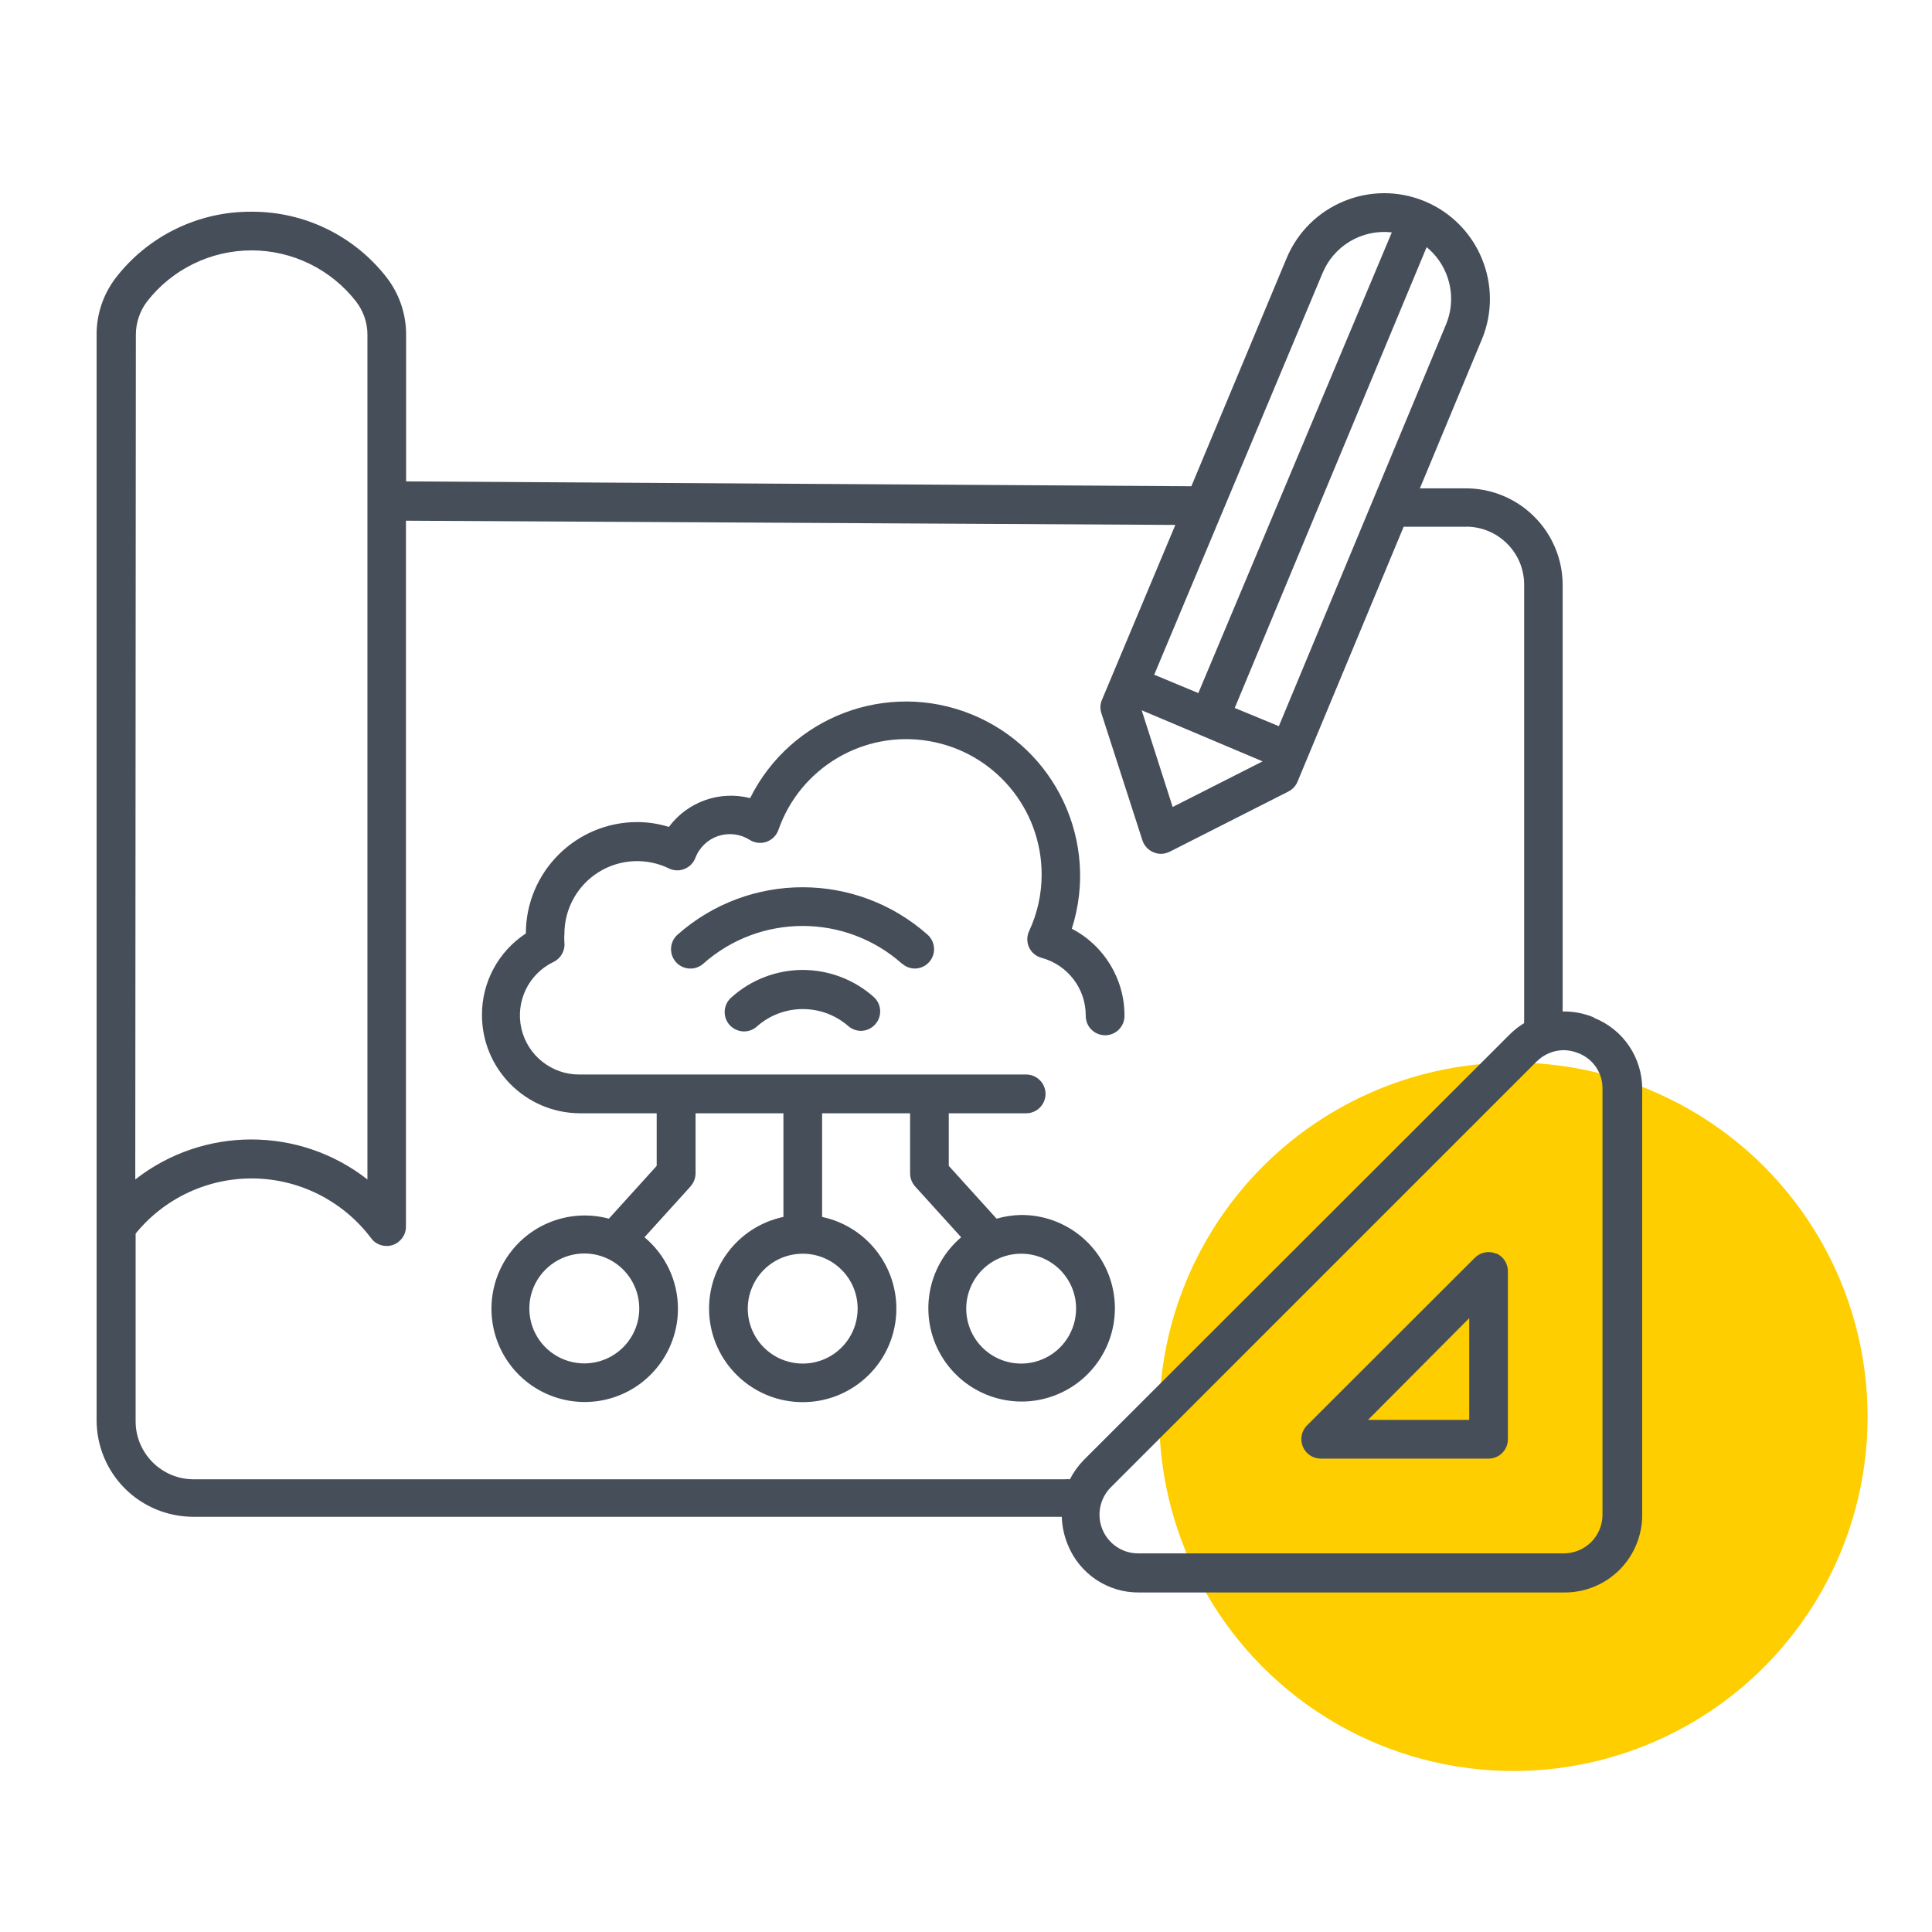 <svg width="60" height="60" viewBox="0 0 60 60" fill="none" xmlns="http://www.w3.org/2000/svg">
<circle cx="47" cy="44" r="11" fill="#FECE00"/>
<path d="M33.286 28.842C34.147 26.149 32.788 23.247 30.17 22.184C27.55 21.12 24.555 22.256 23.296 24.786C22.349 24.545 21.354 24.899 20.772 25.681C20.455 25.581 20.123 25.532 19.792 25.53C17.882 25.53 16.331 27.08 16.331 28.99C15.48 29.547 14.966 30.498 14.968 31.514C14.964 33.19 16.313 34.555 17.99 34.574H20.394V36.207L18.909 37.847C17.71 37.525 16.44 38.003 15.75 39.037C15.061 40.069 15.106 41.425 15.863 42.41C16.62 43.394 17.92 43.786 19.096 43.385C20.27 42.982 21.058 41.876 21.054 40.634C21.052 39.78 20.671 38.972 20.015 38.424L21.446 36.845H21.444C21.545 36.734 21.599 36.59 21.601 36.441V34.574H24.33V37.793H24.328C22.872 38.102 21.883 39.46 22.036 40.941C22.192 42.421 23.44 43.545 24.929 43.545C26.419 43.545 27.667 42.421 27.822 40.941C27.975 39.46 26.986 38.102 25.531 37.793V34.574H28.264V36.441C28.264 36.59 28.32 36.734 28.419 36.845L29.85 38.424C28.78 39.334 28.518 40.882 29.228 42.094C29.94 43.306 31.418 43.834 32.734 43.345C34.052 42.856 34.829 41.493 34.577 40.109C34.325 38.728 33.117 37.726 31.713 37.732C31.454 37.737 31.197 37.775 30.95 37.847L29.465 36.207V34.574H31.869C32.2 34.574 32.47 34.303 32.47 33.972C32.47 33.641 32.2 33.37 31.869 33.37H17.99C17.132 33.373 16.384 32.78 16.192 31.942C16.001 31.104 16.415 30.245 17.19 29.874C17.418 29.765 17.553 29.524 17.528 29.274C17.521 29.184 17.521 29.094 17.528 29.004C17.528 28.222 17.931 27.494 18.596 27.082C19.259 26.67 20.09 26.631 20.791 26.978C20.942 27.046 21.113 27.046 21.264 26.983C21.417 26.92 21.537 26.796 21.595 26.643C21.719 26.32 21.98 26.07 22.307 25.962C22.634 25.854 22.992 25.899 23.283 26.084C23.438 26.181 23.63 26.203 23.801 26.145C23.974 26.084 24.112 25.949 24.173 25.777C24.849 23.84 26.82 22.673 28.841 23.013C30.864 23.353 32.347 25.102 32.349 27.152C32.351 27.762 32.218 28.366 31.959 28.918C31.885 29.078 31.885 29.263 31.959 29.423C32.036 29.585 32.178 29.702 32.349 29.747C33.162 29.968 33.726 30.709 33.719 31.55C33.719 31.883 33.989 32.151 34.321 32.151C34.652 32.151 34.922 31.883 34.922 31.55C34.927 30.412 34.295 29.367 33.286 28.842ZM18.152 42.342C17.46 42.344 16.836 41.93 16.57 41.292C16.305 40.654 16.449 39.92 16.938 39.431C17.424 38.942 18.159 38.793 18.799 39.057C19.436 39.321 19.853 39.945 19.853 40.634C19.853 41.576 19.092 42.337 18.152 42.342ZM26.635 40.634C26.637 41.326 26.225 41.95 25.587 42.216C24.95 42.482 24.215 42.337 23.724 41.849C23.235 41.362 23.088 40.627 23.352 39.99C23.616 39.35 24.238 38.935 24.929 38.935C25.869 38.935 26.633 39.695 26.635 40.634ZM33.419 40.634C33.421 41.326 33.007 41.95 32.369 42.216C31.732 42.482 30.997 42.337 30.508 41.849C30.019 41.362 29.873 40.627 30.136 39.99C30.4 39.35 31.022 38.935 31.713 38.935C32.653 38.935 33.417 39.695 33.419 40.634ZM28.012 29.928C26.252 28.366 23.602 28.366 21.841 29.928C21.593 30.149 21.212 30.126 20.991 29.878C20.77 29.628 20.793 29.247 21.043 29.026C23.258 27.064 26.59 27.064 28.805 29.026C29.053 29.247 29.078 29.626 28.859 29.874C28.744 30.004 28.582 30.079 28.408 30.079C28.264 30.076 28.127 30.025 28.019 29.928L28.012 29.928ZM24.93 30.122C25.743 30.124 26.527 30.421 27.135 30.962C27.381 31.183 27.403 31.561 27.183 31.809C27.068 31.94 26.905 32.014 26.732 32.014C26.585 32.012 26.444 31.956 26.335 31.857C25.529 31.165 24.337 31.165 23.53 31.857C23.413 31.974 23.253 32.037 23.089 32.032C22.924 32.025 22.769 31.953 22.658 31.832C22.548 31.708 22.494 31.546 22.507 31.381C22.521 31.217 22.602 31.066 22.73 30.962C23.337 30.421 24.118 30.124 24.93 30.122ZM49.504 31.6C49.195 31.469 48.864 31.406 48.53 31.413V18.171C48.53 17.374 48.213 16.61 47.649 16.047C47.086 15.483 46.322 15.166 45.525 15.166H44.096L46.018 10.545V10.547C46.714 8.873 45.923 6.951 44.249 6.252C42.575 5.556 40.653 6.349 39.955 8.023L36.999 15.101L12.612 14.95V10.389C12.612 9.752 12.402 9.13 12.012 8.623C11.005 7.323 9.451 6.566 7.806 6.575C6.161 6.566 4.606 7.323 3.599 8.623C3.21 9.13 2.998 9.752 3 10.389V44.102C3 44.9 3.315 45.663 3.879 46.227C4.442 46.79 5.206 47.105 6.003 47.105H32.975C32.984 47.403 33.047 47.696 33.16 47.971C33.523 48.876 34.404 49.467 35.377 49.456H48.596C49.233 49.456 49.844 49.203 50.295 48.752C50.745 48.302 51 47.689 51 47.051V33.833V33.835C51.009 32.855 50.414 31.969 49.504 31.611L49.504 31.6ZM44.907 10.078L39.716 22.552L38.346 21.986L44.306 7.675C44.569 7.891 44.777 8.17 44.907 8.486C45.119 8.995 45.119 9.569 44.907 10.078ZM39.212 23.645L36.418 25.062L35.456 22.058L39.212 23.645ZM41.068 8.492C41.419 7.632 42.3 7.111 43.224 7.217L37.215 21.524L35.845 20.954L41.068 8.492ZM4.219 10.389C4.221 10.02 4.343 9.657 4.568 9.362C5.345 8.362 6.544 7.776 7.812 7.776C9.081 7.776 10.277 8.362 11.057 9.362C11.284 9.657 11.411 10.018 11.411 10.389V36.629C9.293 34.973 6.319 34.973 4.201 36.629L4.219 10.389ZM33.66 45.339C33.486 45.517 33.34 45.72 33.227 45.941C33.175 45.934 33.121 45.934 33.069 45.941H6.015C5.021 45.941 4.212 45.134 4.212 44.139V38.31C5.113 37.202 6.476 36.571 7.905 36.598C9.333 36.627 10.667 37.312 11.526 38.454C11.679 38.661 11.947 38.745 12.193 38.666C12.438 38.585 12.605 38.357 12.607 38.1V16.171L36.501 16.302L34.212 21.759C34.162 21.892 34.162 22.038 34.212 22.173L35.48 26.102C35.535 26.267 35.661 26.402 35.823 26.468C35.897 26.499 35.976 26.517 36.057 26.517C36.15 26.515 36.244 26.492 36.328 26.45L40.011 24.582H40.009C40.138 24.519 40.237 24.413 40.293 24.282L43.592 16.358H45.531V16.356C46.527 16.356 47.334 17.165 47.334 18.158V31.695C47.329 31.722 47.329 31.747 47.334 31.774C47.167 31.875 47.014 31.997 46.877 32.134L33.66 45.339ZM49.767 47.04C49.767 47.358 49.641 47.664 49.416 47.89C49.19 48.115 48.884 48.241 48.566 48.241H35.347C34.861 48.244 34.421 47.948 34.237 47.498C34.05 47.047 34.156 46.531 34.5 46.187L47.719 32.968V32.97C47.94 32.747 48.239 32.618 48.553 32.614C48.717 32.614 48.877 32.648 49.028 32.711C49.481 32.889 49.776 33.33 49.767 33.817L49.767 47.04ZM46.457 38.93C46.232 38.837 45.973 38.889 45.802 39.062L40.586 44.272C40.417 44.443 40.367 44.702 40.46 44.925C40.552 45.15 40.771 45.297 41.014 45.299H46.228C46.388 45.299 46.541 45.236 46.653 45.123C46.766 45.011 46.829 44.857 46.829 44.697V39.482C46.831 39.245 46.692 39.026 46.475 38.929L46.457 38.93ZM45.628 44.096H42.485L45.628 40.937V44.096Z" fill="#464E59"/>
</svg>
